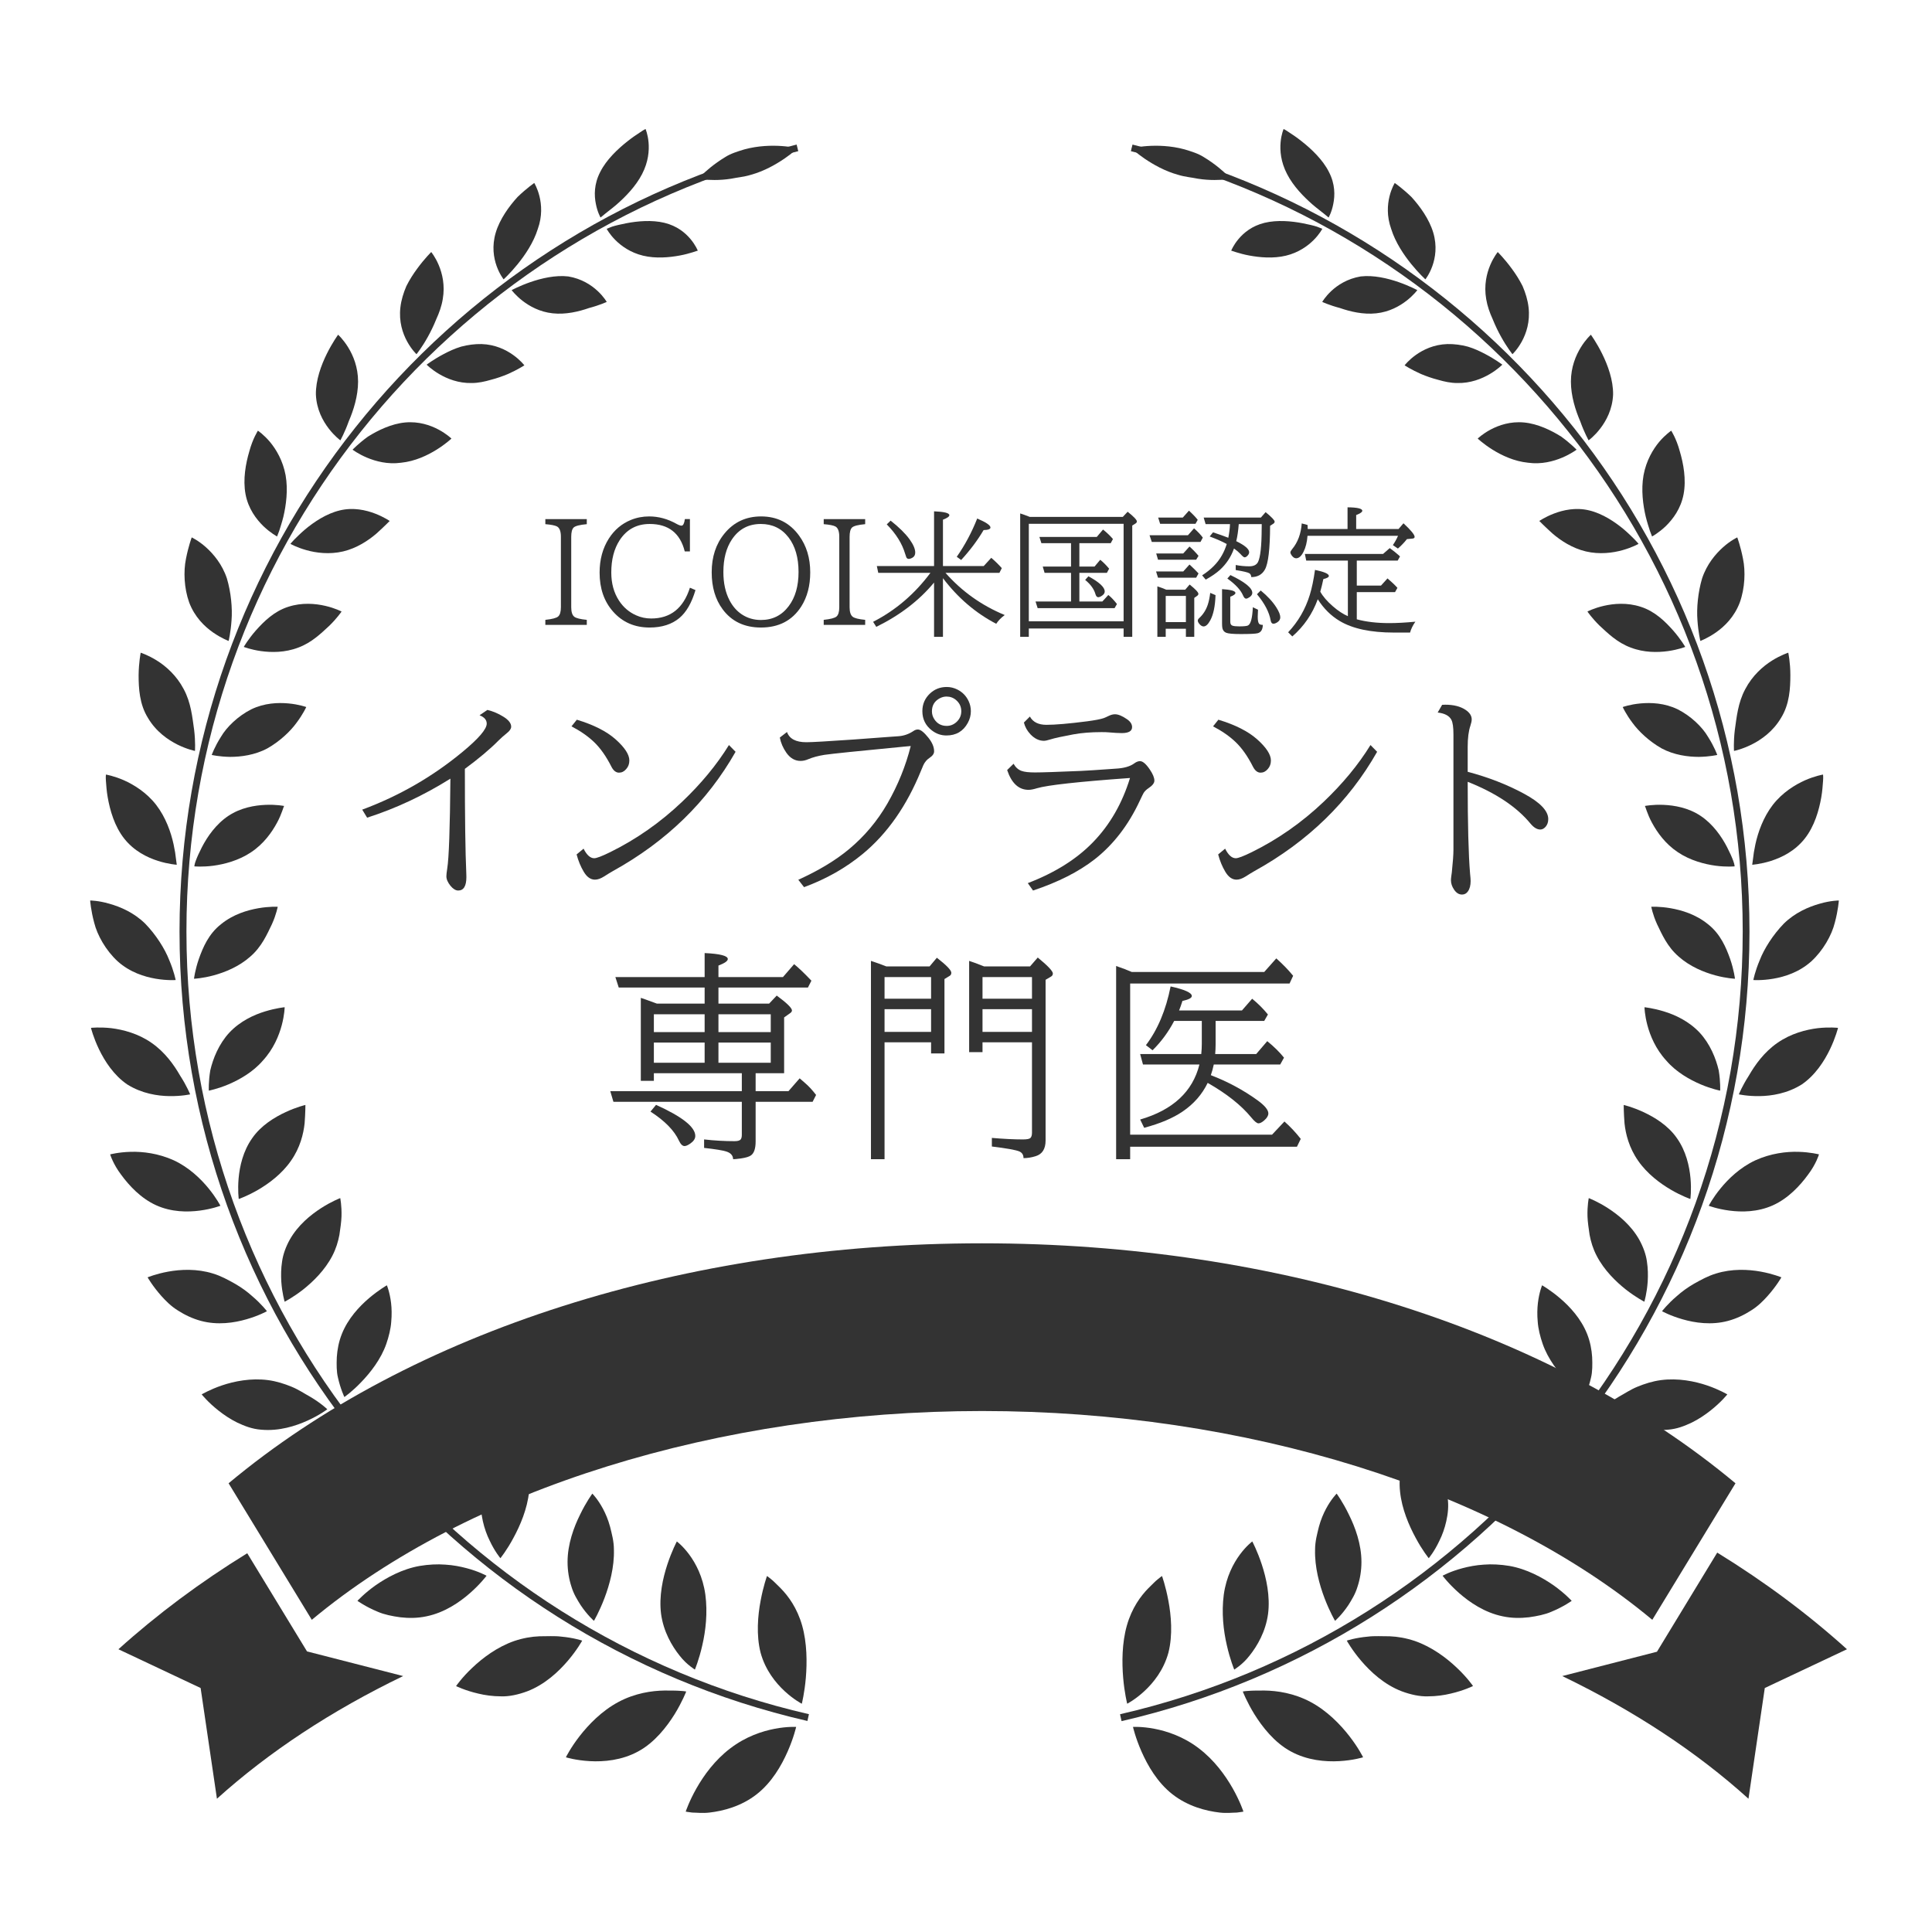 <svg width="150" height="150" viewBox="0 0 150 150" fill="none" xmlns="http://www.w3.org/2000/svg">
<mask id="mask0_21921_2823" style="mask-type:alpha" maskUnits="userSpaceOnUse" x="0" y="0" width="150" height="150">
<path d="M0 0H150V150H0V0Z" fill="#D9D9D9"/>
</mask>
<g mask="url(#mask0_21921_2823)">
<path d="M94.38 79.263V81.078C94.38 81.32 94.369 81.574 94.347 81.838H97.529L98.39 80.834C98.914 81.261 99.347 81.689 99.69 82.117L99.395 82.649H94.237C94.175 82.947 94.099 83.223 94.009 83.476C95.326 83.982 96.53 84.63 97.622 85.418C98.191 85.828 98.475 86.172 98.475 86.447C98.475 86.622 98.368 86.802 98.154 86.988C97.98 87.14 97.83 87.216 97.707 87.216C97.583 87.216 97.394 87.061 97.141 86.751C96.364 85.806 95.239 84.914 93.764 84.075C93.331 84.97 92.684 85.71 91.823 86.295C91.074 86.808 90.078 87.23 88.834 87.562L88.522 86.92C91.066 86.177 92.599 84.753 93.123 82.649H88.741L88.522 81.838H93.266C93.294 81.551 93.308 81.287 93.308 81.045V79.263H91.164C90.714 80.124 90.154 80.884 89.484 81.543L88.969 81.146C89.881 79.947 90.52 78.428 90.886 76.587C91.983 76.829 92.532 77.077 92.532 77.33C92.532 77.482 92.29 77.609 91.806 77.71C91.71 78.014 91.623 78.262 91.544 78.453H96.423L97.217 77.541C97.684 77.924 98.092 78.332 98.441 78.765L98.154 79.263H94.38ZM87.872 75.465H98.154L99.091 74.409C99.597 74.86 100.034 75.31 100.399 75.76L100.121 76.359H87.745V88.094H98.762L99.724 87.072C100.191 87.489 100.613 87.939 100.99 88.423L100.695 89.031H87.745V90.001H86.656V75C87.135 75.164 87.54 75.318 87.872 75.465Z" fill="#333333"/>
<path d="M76.282 80.926V81.686H75.244V74.603C75.548 74.699 75.936 74.843 76.409 75.034H79.971L80.571 74.342C81.353 74.983 81.744 75.397 81.744 75.583C81.744 75.69 81.694 75.771 81.592 75.828L81.179 76.072V88.549C81.179 89.202 80.922 89.607 80.41 89.765C80.09 89.866 79.774 89.917 79.465 89.917C79.465 89.664 79.355 89.489 79.136 89.394C78.86 89.281 78.151 89.154 77.008 89.014V88.347C77.92 88.425 78.725 88.465 79.423 88.465C79.738 88.465 79.932 88.425 80.005 88.347C80.084 88.268 80.123 88.133 80.123 87.942V80.926H76.282ZM76.282 80.116H80.123V78.352H76.282V80.116ZM76.282 77.541H80.123V75.861H76.282V77.541ZM68.676 80.926V90.001H67.621V74.603L67.849 74.68C68.125 74.77 68.448 74.888 68.82 75.034H72.171L72.737 74.359C73.485 74.938 73.86 75.327 73.86 75.524C73.86 75.631 73.82 75.709 73.741 75.76L73.328 76.013V81.787H72.289V80.926H68.676ZM68.676 80.116H72.289V78.352H68.676V80.116ZM68.676 77.541H72.289V75.861H68.676V77.541Z" fill="#333333"/>
<path d="M58.667 83.324V84.717H61.217L62.086 83.721C62.154 83.783 62.289 83.901 62.492 84.075C62.779 84.317 63.069 84.63 63.361 85.012L63.091 85.544H58.667V88.617C58.667 89.163 58.549 89.523 58.313 89.698C58.172 89.804 57.908 89.886 57.519 89.942C57.227 89.982 57.027 90.001 56.92 90.001C56.909 89.709 56.731 89.509 56.388 89.402C56.107 89.312 55.533 89.219 54.666 89.123V88.465C55.465 88.555 56.253 88.6 57.03 88.6C57.283 88.6 57.443 88.552 57.511 88.457C57.567 88.383 57.595 88.265 57.595 88.102V85.544H47.626L47.381 84.717H57.595V83.324H50.766V83.915H49.753V77.474C49.798 77.491 49.922 77.533 50.124 77.6C50.355 77.679 50.648 77.786 51.002 77.921H54.708V76.672H48.039L47.778 75.861H54.708V73.996C55.907 74.052 56.506 74.207 56.506 74.46C56.506 74.612 56.264 74.781 55.78 74.967V75.861H60.786L61.656 74.857C62.016 75.15 62.464 75.577 62.998 76.14L62.728 76.672H55.78V77.921H59.714L60.305 77.296C61.093 77.876 61.487 78.262 61.487 78.453C61.487 78.526 61.439 78.597 61.343 78.664L60.879 78.993V83.324H58.667ZM59.841 82.513V80.943H55.78V82.513H59.841ZM59.841 80.133V78.749H55.78V80.133H59.841ZM54.708 82.513V80.943H50.766V82.513H54.708ZM54.708 80.133V78.749H50.766V80.133H54.708ZM50.935 85.781C52.967 86.698 53.982 87.503 53.982 88.195C53.982 88.409 53.853 88.606 53.594 88.786C53.408 88.915 53.259 88.98 53.147 88.98C52.989 88.98 52.846 88.842 52.716 88.566C52.356 87.778 51.619 87.024 50.504 86.304L50.935 85.781Z" fill="#333333"/>
<path d="M111.967 54.722C112.08 54.716 112.164 54.713 112.22 54.713C112.862 54.713 113.383 54.846 113.782 55.11C114.103 55.324 114.263 55.572 114.263 55.853C114.263 55.977 114.23 56.14 114.162 56.343C114.021 56.753 113.951 57.302 113.951 57.989V59.922C115.549 60.344 117.01 60.912 118.332 61.627C119.582 62.303 120.206 62.958 120.206 63.594C120.206 63.825 120.142 64.019 120.012 64.177C119.883 64.329 119.742 64.404 119.59 64.404C119.337 64.404 119.084 64.252 118.83 63.949C117.761 62.649 116.135 61.565 113.951 60.699C113.951 63.996 114.013 66.377 114.137 67.84C114.165 68.094 114.179 68.282 114.179 68.406C114.179 68.743 114.109 69.011 113.968 69.208C113.855 69.371 113.703 69.453 113.512 69.453C113.27 69.453 113.065 69.326 112.896 69.073C112.733 68.836 112.651 68.589 112.651 68.33C112.651 68.262 112.662 68.144 112.685 67.975C112.696 67.919 112.707 67.837 112.719 67.731C112.803 66.931 112.845 66.346 112.845 65.975V57.018C112.845 56.466 112.792 56.089 112.685 55.887C112.522 55.572 112.167 55.383 111.621 55.321L111.967 54.722Z" fill="#333333"/>
<path d="M94.595 55.878C95.901 56.272 96.903 56.779 97.601 57.398C98.315 58.034 98.673 58.583 98.673 59.044C98.673 59.309 98.591 59.531 98.428 59.711C98.27 59.897 98.085 59.989 97.871 59.989C97.64 59.989 97.446 59.84 97.288 59.542C96.877 58.726 96.424 58.082 95.929 57.609C95.462 57.164 94.879 56.759 94.182 56.393L94.595 55.878ZM95.119 65.89C95.366 66.385 95.642 66.633 95.946 66.633C96.132 66.633 96.545 66.475 97.187 66.16C99.219 65.159 101.079 63.856 102.767 62.252C104.247 60.845 105.46 59.376 106.405 57.845L106.92 58.369C104.72 62.246 101.546 65.333 97.398 67.629C97.218 67.731 96.987 67.871 96.706 68.051C96.447 68.215 96.213 68.296 96.005 68.296C95.667 68.296 95.378 68.094 95.136 67.688C94.894 67.283 94.708 66.833 94.578 66.338L95.119 65.89Z" fill="#333333"/>
<path d="M79.96 55.633C80.196 56.061 80.624 56.275 81.243 56.275C81.929 56.275 82.976 56.185 84.383 56.005C85.025 55.92 85.464 55.836 85.7 55.752C85.768 55.729 85.906 55.667 86.114 55.566C86.271 55.493 86.423 55.456 86.57 55.456C86.823 55.456 87.135 55.586 87.507 55.844C87.766 56.025 87.895 56.227 87.895 56.452C87.895 56.762 87.628 56.917 87.093 56.917C86.851 56.917 86.502 56.897 86.046 56.858C85.939 56.846 85.765 56.841 85.523 56.841C84.701 56.841 83.969 56.9 83.328 57.018C82.45 57.181 81.87 57.308 81.589 57.398C81.341 57.477 81.161 57.516 81.049 57.516C80.672 57.516 80.323 57.347 80.002 57.01C79.749 56.739 79.58 56.435 79.495 56.098L79.96 55.633ZM78.693 59.297C78.851 59.579 79.059 59.764 79.318 59.854C79.532 59.933 79.878 59.972 80.356 59.972C80.88 59.972 82.067 59.933 83.919 59.854C84.403 59.832 85.191 59.781 86.282 59.702C86.35 59.697 86.468 59.688 86.637 59.677C87.267 59.643 87.746 59.505 88.072 59.263C88.224 59.151 88.371 59.095 88.511 59.095C88.725 59.095 88.978 59.311 89.271 59.745C89.507 60.093 89.626 60.38 89.626 60.606C89.626 60.797 89.476 60.991 89.178 61.188C89.015 61.295 88.888 61.416 88.798 61.551C88.759 61.613 88.655 61.824 88.486 62.184C87.608 64.064 86.446 65.572 84.999 66.709C83.75 67.683 82.152 68.493 80.204 69.14L79.799 68.566C81.927 67.75 83.626 66.678 84.898 65.35C86.187 64.01 87.132 62.361 87.734 60.403C83.739 60.69 81.333 60.955 80.517 61.197C80.241 61.281 80.022 61.323 79.858 61.323C79.093 61.323 78.539 60.811 78.195 59.787L78.693 59.297Z" fill="#333333"/>
<path d="M61.102 56.832C61.288 57.361 61.789 57.626 62.605 57.626C63.032 57.626 64.259 57.555 66.285 57.415L68.902 57.221L69.746 57.161C70.174 57.133 70.574 56.993 70.945 56.739C71.046 56.672 71.153 56.638 71.266 56.638C71.469 56.638 71.739 56.849 72.076 57.271C72.375 57.643 72.524 57.997 72.524 58.335C72.524 58.515 72.406 58.684 72.169 58.841C71.961 58.976 71.801 59.165 71.688 59.407C71.671 59.446 71.612 59.587 71.511 59.829C70.397 62.57 68.888 64.725 66.986 66.295C65.663 67.387 64.144 68.248 62.427 68.879L61.98 68.305C63.561 67.59 64.873 66.799 65.914 65.932C67.118 64.931 68.114 63.746 68.902 62.378C69.718 60.955 70.32 59.469 70.709 57.921L70.152 57.972C66.64 58.309 64.594 58.52 64.014 58.605C63.525 58.684 63.106 58.796 62.757 58.943C62.548 59.033 62.349 59.078 62.157 59.078C61.724 59.078 61.358 58.87 61.06 58.453C60.795 58.076 60.624 57.679 60.545 57.263L61.102 56.832ZM73.503 53.337C73.796 53.337 74.074 53.405 74.339 53.54C74.727 53.737 75.014 54.032 75.2 54.426C75.318 54.674 75.377 54.938 75.377 55.22C75.377 55.535 75.298 55.836 75.141 56.123C74.786 56.776 74.232 57.102 73.478 57.102C73.067 57.102 72.693 56.973 72.355 56.714C71.86 56.337 71.612 55.836 71.612 55.211C71.612 54.671 71.809 54.215 72.203 53.844C72.563 53.506 72.996 53.337 73.503 53.337ZM73.486 54.08C73.306 54.08 73.132 54.125 72.963 54.215C72.558 54.429 72.355 54.767 72.355 55.228C72.355 55.442 72.414 55.642 72.532 55.828C72.757 56.182 73.081 56.359 73.503 56.359C73.784 56.359 74.035 56.261 74.254 56.064C74.508 55.833 74.634 55.552 74.634 55.22C74.634 54.877 74.502 54.59 74.237 54.359C74.024 54.173 73.773 54.08 73.486 54.08Z" fill="#333333"/>
<path d="M44.785 55.878C46.09 56.272 47.092 56.779 47.79 57.398C48.505 58.034 48.862 58.583 48.862 59.044C48.862 59.309 48.781 59.531 48.617 59.711C48.46 59.897 48.274 59.989 48.06 59.989C47.829 59.989 47.635 59.84 47.478 59.542C47.067 58.726 46.614 58.082 46.118 57.609C45.651 57.164 45.069 56.759 44.371 56.393L44.785 55.878ZM45.308 65.89C45.556 66.385 45.831 66.633 46.135 66.633C46.321 66.633 46.735 66.475 47.376 66.16C49.408 65.159 51.268 63.856 52.956 62.252C54.437 60.845 55.649 59.376 56.595 57.845L57.11 58.369C54.909 62.246 51.735 65.333 47.587 67.629C47.407 67.731 47.177 67.871 46.895 68.051C46.636 68.215 46.403 68.296 46.194 68.296C45.857 68.296 45.567 68.094 45.325 67.688C45.083 67.283 44.897 66.833 44.768 66.338L45.308 65.89Z" fill="#333333"/>
<path d="M28.123 62.86C30.988 61.796 33.579 60.305 35.898 58.386C37.159 57.344 37.789 56.61 37.789 56.182C37.789 55.895 37.603 55.678 37.232 55.532L37.84 55.118C38.267 55.22 38.675 55.392 39.064 55.633C39.48 55.887 39.688 56.148 39.688 56.419C39.688 56.576 39.581 56.739 39.367 56.908C39.103 57.122 38.878 57.322 38.692 57.508C38.034 58.172 37.167 58.9 36.092 59.694C36.092 63.47 36.129 66.166 36.202 67.781C36.207 67.916 36.21 68.02 36.21 68.094C36.21 68.791 35.999 69.14 35.577 69.14C35.38 69.14 35.18 69.019 34.978 68.777C34.764 68.513 34.657 68.265 34.657 68.034C34.657 67.916 34.679 67.714 34.724 67.427C34.854 66.633 34.936 64.309 34.969 60.454C32.887 61.759 30.732 62.77 28.503 63.484L28.123 62.86Z" fill="#333333"/>
<path d="M104.649 47.84V43.524H101.415L101.31 43.007H107.382L107.899 42.554C108.163 42.743 108.394 42.926 108.591 43.102L108.696 43.203L108.517 43.524H105.341V45.466H107.219L107.725 44.907C108.042 45.174 108.299 45.419 108.496 45.64L108.311 45.972H105.341V48.083C106.069 48.28 106.909 48.378 107.863 48.378C108.436 48.378 109.111 48.342 109.889 48.268C109.688 48.556 109.551 48.837 109.477 49.112H108.221C106.42 49.112 105.019 48.813 104.016 48.215C103.341 47.814 102.773 47.251 102.312 46.526C101.894 47.67 101.234 48.632 100.334 49.413L100.012 49.091C100.793 48.261 101.352 47.295 101.69 46.194C101.855 45.66 101.99 45.011 102.096 44.247C102.813 44.395 103.172 44.551 103.172 44.717C103.172 44.812 103.03 44.893 102.745 44.959C102.667 45.329 102.588 45.654 102.507 45.936C102.708 46.305 103.038 46.688 103.499 47.086C103.893 47.427 104.277 47.678 104.649 47.84ZM101.531 41.071H104.623V39.388C105.386 39.395 105.768 39.485 105.768 39.657C105.768 39.755 105.61 39.866 105.293 39.989V41.071H108.585L108.965 40.628C109.542 41.163 109.831 41.514 109.831 41.683C109.831 41.76 109.776 41.804 109.667 41.815L109.234 41.857C109.023 42.124 108.789 42.369 108.533 42.59L108.142 42.322C108.297 42.096 108.431 41.855 108.543 41.599H101.515C101.477 42.095 101.375 42.506 101.209 42.833C101.041 43.174 100.849 43.345 100.634 43.345C100.525 43.345 100.423 43.289 100.328 43.176C100.233 43.057 100.186 42.962 100.186 42.891C100.186 42.831 100.232 42.745 100.323 42.633C100.759 42.109 101.007 41.444 101.067 40.638L101.521 40.76C101.524 40.865 101.528 40.969 101.531 41.071Z" fill="#333333"/>
<path d="M90.506 48.816V49.444H89.857V45.524C90.085 45.598 90.316 45.684 90.548 45.783H92.02L92.363 45.382C92.817 45.747 93.043 45.988 93.043 46.104C93.043 46.164 93.008 46.219 92.938 46.268L92.722 46.421V49.444H92.073V48.816H90.506ZM90.506 48.299H92.073V46.268H90.506V48.299ZM95.982 42.016C96.651 42.343 96.985 42.629 96.985 42.876C96.985 42.97 96.937 43.065 96.842 43.16C96.768 43.234 96.698 43.271 96.631 43.271C96.568 43.271 96.459 43.183 96.304 43.007C96.188 42.881 96.023 42.74 95.808 42.585C95.58 43.229 95.217 43.779 94.721 44.237C94.44 44.493 94.071 44.748 93.613 45.002L93.334 44.669C94.023 44.226 94.533 43.711 94.864 43.123C95.019 42.853 95.145 42.557 95.244 42.237C94.913 42.054 94.472 41.859 93.919 41.651L94.178 41.33C94.618 41.474 95.013 41.614 95.365 41.752C95.439 41.389 95.483 41.036 95.497 40.691H93.603L93.455 40.185H97.892L98.262 39.763C98.729 40.146 98.963 40.392 98.963 40.501C98.963 40.565 98.925 40.621 98.847 40.67L98.61 40.823C98.603 42.62 98.469 43.751 98.209 44.216C97.991 44.609 97.637 44.806 97.148 44.806C97.141 44.666 97.09 44.566 96.995 44.506C96.876 44.435 96.524 44.353 95.94 44.258V43.867C96.288 43.934 96.64 43.968 96.995 43.968C97.333 43.968 97.558 43.857 97.671 43.635C97.857 43.259 97.952 42.395 97.956 41.045L97.961 40.691H96.177C96.135 41.222 96.07 41.664 95.982 42.016ZM91.83 40.185L92.31 39.647C92.606 39.917 92.832 40.155 92.991 40.359L92.817 40.67H90.073L89.92 40.185H91.83ZM92.231 41.556L92.706 41.018C93.005 41.286 93.232 41.526 93.386 41.741L93.207 42.074H89.424L89.25 41.556H92.231ZM91.867 42.97L92.352 42.432C92.606 42.657 92.84 42.898 93.054 43.155L92.869 43.456H89.909L89.767 42.97H91.867ZM91.867 44.369L92.352 43.83C92.412 43.887 92.458 43.929 92.49 43.957C92.672 44.126 92.861 44.314 93.054 44.522L92.869 44.854H89.909L89.757 44.369H91.867ZM97.671 47.339C97.657 47.575 97.65 47.754 97.65 47.877C97.65 48.155 97.683 48.336 97.75 48.421C97.799 48.484 97.897 48.516 98.045 48.516C98.038 48.881 97.903 49.098 97.639 49.165C97.477 49.207 97.039 49.228 96.325 49.228C95.741 49.228 95.367 49.194 95.201 49.128C95.043 49.064 94.945 48.945 94.906 48.769C94.888 48.681 94.88 48.561 94.88 48.41V45.74C95.573 45.783 95.919 45.881 95.919 46.036C95.919 46.131 95.785 46.229 95.518 46.331V48.268C95.518 48.433 95.573 48.535 95.682 48.574C95.784 48.612 95.959 48.632 96.209 48.632C96.572 48.632 96.798 48.609 96.89 48.563C97.108 48.458 97.234 47.984 97.27 47.144L97.671 47.339ZM93.962 46.031L94.373 46.205C94.345 47.066 94.208 47.721 93.962 48.167C93.793 48.48 93.62 48.637 93.445 48.637C93.339 48.637 93.234 48.575 93.128 48.452C93.04 48.35 92.996 48.261 92.996 48.183C92.996 48.12 93.033 48.055 93.107 47.988C93.409 47.71 93.629 47.369 93.766 46.964C93.851 46.715 93.916 46.403 93.962 46.031ZM97.882 45.846C98.409 46.279 98.814 46.717 99.095 47.16C99.299 47.48 99.401 47.736 99.401 47.93C99.401 48.085 99.324 48.213 99.169 48.315C99.053 48.389 98.951 48.426 98.863 48.426C98.754 48.426 98.684 48.338 98.652 48.162C98.54 47.526 98.186 46.85 97.591 46.136L97.882 45.846ZM95.529 44.648C96.661 45.19 97.228 45.651 97.228 46.031C97.228 46.154 97.157 46.264 97.016 46.363C96.904 46.44 96.814 46.479 96.747 46.479C96.659 46.479 96.58 46.396 96.51 46.231C96.327 45.806 95.921 45.367 95.291 44.917L95.529 44.648Z" fill="#333333"/>
<path d="M83.802 43.989H84.979L85.422 43.461C85.651 43.644 85.881 43.874 86.113 44.152L85.939 44.474H83.802V46.701H85.586L86.05 46.194C86.258 46.356 86.481 46.59 86.72 46.896L86.535 47.218H80.563L80.399 46.701H83.154V44.474H81.101L80.959 43.989H83.154V42.174H80.853L80.7 41.688H85.153L85.639 41.113C85.945 41.359 86.201 41.606 86.409 41.852L86.235 42.174H83.802V43.989ZM84.504 44.743C85.348 45.2 85.77 45.593 85.77 45.92C85.77 46.036 85.711 46.138 85.591 46.226C85.465 46.321 85.355 46.368 85.264 46.368C85.165 46.368 85.092 46.28 85.042 46.104C84.933 45.728 84.67 45.367 84.251 45.023L84.504 44.743ZM79.877 48.795V49.444H79.207V39.863C79.372 39.912 79.62 40.002 79.951 40.132H87.174L87.549 39.731C88.027 40.111 88.266 40.362 88.266 40.485C88.266 40.549 88.229 40.603 88.155 40.649L87.907 40.802V49.444H87.237V48.795H79.877ZM79.877 48.236H87.237V40.67H79.877V48.236Z" fill="#333333"/>
<path d="M73.211 44.891V49.444H72.52V45.229C71.366 46.621 69.871 47.768 68.035 48.669L67.787 48.278C69.532 47.385 71.016 46.117 72.24 44.474H68.188L68.077 43.947H72.52V39.699C73.311 39.731 73.707 39.831 73.707 40C73.707 40.105 73.542 40.222 73.211 40.348V43.947H76.377L76.962 43.308C77.272 43.575 77.544 43.843 77.78 44.11L77.595 44.474H73.406C74.676 45.916 76.21 47.008 78.007 47.751C77.722 47.962 77.502 48.188 77.347 48.431C75.747 47.597 74.368 46.417 73.211 44.891ZM74.282 43.229C74.912 42.332 75.441 41.342 75.87 40.258C76.556 40.55 76.899 40.783 76.899 40.955C76.899 41.082 76.721 41.148 76.366 41.155C75.895 41.954 75.314 42.728 74.625 43.477L74.282 43.229ZM69.148 40.422C69.799 40.936 70.29 41.419 70.62 41.873C70.912 42.281 71.058 42.622 71.058 42.897C71.058 43.079 70.99 43.211 70.853 43.292C70.74 43.359 70.64 43.392 70.552 43.392C70.471 43.392 70.409 43.352 70.367 43.271C70.353 43.246 70.321 43.151 70.272 42.986C70.037 42.195 69.562 41.437 68.848 40.712L69.148 40.422Z" fill="#333333"/>
<path d="M63.953 40.306H67.172V40.696C66.619 40.746 66.278 40.834 66.148 40.96C66.025 41.083 65.963 41.322 65.963 41.678V47.144C65.963 47.513 66.043 47.759 66.201 47.883C66.341 47.995 66.665 48.076 67.172 48.125V48.516H63.953V48.125C64.481 48.069 64.811 47.983 64.945 47.867C65.089 47.743 65.161 47.503 65.161 47.144V41.678C65.161 41.245 65.058 40.976 64.85 40.87C64.692 40.79 64.393 40.732 63.953 40.696V40.306Z" fill="#333333"/>
<path d="M59.092 40.095C60.337 40.095 61.322 40.594 62.046 41.593C62.62 42.381 62.906 43.329 62.906 44.437C62.906 45.471 62.674 46.354 62.21 47.086C61.513 48.176 60.47 48.721 59.081 48.721C57.794 48.721 56.8 48.246 56.1 47.297C55.537 46.537 55.256 45.582 55.256 44.432C55.256 43.232 55.585 42.232 56.242 41.43C56.967 40.54 57.917 40.095 59.092 40.095ZM59.071 40.681C58.11 40.681 57.363 41.08 56.828 41.878C56.385 42.536 56.163 43.382 56.163 44.416C56.163 45.271 56.323 46.004 56.644 46.616C56.883 47.073 57.196 47.432 57.583 47.693C58.022 47.988 58.522 48.136 59.081 48.136C59.985 48.136 60.706 47.773 61.244 47.049C61.747 46.377 61.999 45.498 61.999 44.411C61.999 43.292 61.74 42.397 61.223 41.725C60.688 41.029 59.971 40.681 59.071 40.681Z" fill="#333333"/>
<path d="M53.565 42.812H53.164C52.808 41.391 51.901 40.681 50.441 40.681C49.435 40.681 48.658 41.101 48.109 41.941C47.676 42.61 47.46 43.445 47.46 44.448C47.46 45.295 47.661 46.025 48.062 46.637C48.399 47.151 48.841 47.529 49.386 47.772C49.752 47.937 50.142 48.02 50.557 48.02C52.056 48.02 53.058 47.223 53.565 45.63L53.997 45.814C53.702 46.81 53.285 47.532 52.747 47.983C52.156 48.475 51.386 48.721 50.436 48.721C49.272 48.721 48.325 48.308 47.597 47.481C46.901 46.694 46.553 45.686 46.553 44.458C46.553 43.442 46.794 42.557 47.276 41.804C47.705 41.136 48.273 40.658 48.98 40.369C49.426 40.186 49.9 40.095 50.399 40.095C51.131 40.095 51.841 40.288 52.531 40.675C52.696 40.767 52.824 40.812 52.916 40.812C53.039 40.812 53.125 40.642 53.174 40.301H53.565V42.812Z" fill="#333333"/>
<path d="M42.34 40.306H45.558V40.696C45.006 40.746 44.665 40.834 44.535 40.96C44.412 41.083 44.35 41.322 44.35 41.678V47.144C44.35 47.513 44.429 47.759 44.587 47.883C44.728 47.995 45.052 48.076 45.558 48.125V48.516H42.34V48.125C42.867 48.069 43.198 47.983 43.332 47.867C43.476 47.743 43.548 47.503 43.548 47.144V41.678C43.548 41.245 43.444 40.976 43.237 40.87C43.078 40.79 42.779 40.732 42.34 40.696V40.306Z" fill="#333333"/>
<path d="M53.238 140.653C53.238 140.653 53.501 139.853 54.076 138.841C54.651 137.828 55.513 136.641 56.701 135.741C59.101 133.903 61.813 134.078 61.813 134.078C61.813 134.078 61.626 134.916 61.151 135.991C60.676 137.066 59.926 138.391 58.738 139.316C57.551 140.241 56.163 140.603 55.076 140.728C54.526 140.791 54.076 140.728 53.751 140.728C53.426 140.691 53.238 140.653 53.238 140.653Z" fill="#333333"/>
<path d="M59.552 122.353C59.552 122.353 59.264 123.14 59.052 124.29C58.839 125.415 58.702 126.94 59.052 128.316C59.789 131.016 62.252 132.278 62.252 132.278C62.252 132.278 62.465 131.441 62.565 130.266C62.664 129.091 62.664 127.565 62.277 126.203C61.889 124.84 61.202 123.915 60.614 123.315C60.314 123.028 60.064 122.753 59.864 122.603C59.677 122.44 59.552 122.365 59.552 122.365V122.353Z" fill="#333333"/>
<path d="M43.94 136.428C43.94 136.428 44.302 135.691 45.002 134.791C45.702 133.891 46.727 132.828 48.015 132.141C49.302 131.453 50.615 131.266 51.59 131.253C52.077 131.253 52.502 131.253 52.802 131.278C53.102 131.291 53.277 131.328 53.277 131.328C53.277 131.328 52.977 132.116 52.377 133.091C51.777 134.053 50.827 135.291 49.552 135.978C46.989 137.379 43.952 136.441 43.952 136.441L43.94 136.428Z" fill="#333333"/>
<path d="M52.55 119.678C52.55 119.678 52.163 120.403 51.813 121.465C51.463 122.528 51.151 123.928 51.325 125.303C51.513 126.678 52.163 127.791 52.763 128.541C53.063 128.928 53.363 129.191 53.588 129.366C53.813 129.541 53.951 129.628 53.951 129.628C53.951 129.628 54.276 128.853 54.526 127.741C54.788 126.616 54.951 125.216 54.763 123.803C54.376 121.015 52.55 119.678 52.55 119.678Z" fill="#333333"/>
<path d="M35.413 130.903C35.413 130.903 35.863 130.241 36.663 129.491C37.463 128.728 38.6 127.866 39.938 127.403C40.613 127.178 41.263 127.066 41.876 127.041C42.476 127.041 43.076 127.003 43.563 127.066C44.551 127.153 45.201 127.378 45.201 127.378C45.201 127.378 44.813 128.091 44.088 128.941C43.363 129.791 42.301 130.791 40.925 131.316C40.251 131.566 39.526 131.728 38.901 131.703C38.263 131.703 37.65 131.616 37.138 131.491C36.1 131.253 35.4 130.903 35.4 130.903H35.413Z" fill="#333333"/>
<path d="M45.989 115.966C45.989 115.966 45.514 116.603 45.039 117.591C44.552 118.566 44.065 119.891 44.065 121.266C44.065 121.953 44.177 122.603 44.364 123.178C44.539 123.766 44.827 124.216 45.077 124.616C45.602 125.403 46.114 125.841 46.114 125.841C46.114 125.841 46.527 125.141 46.927 124.091C47.327 123.041 47.702 121.666 47.664 120.328C47.664 119.653 47.502 119.091 47.364 118.528C47.215 117.978 47.014 117.516 46.815 117.141C46.414 116.391 46.002 115.978 46.002 115.978L45.989 115.966Z" fill="#333333"/>
<path d="M27.763 124.278C27.763 124.278 28.288 123.703 29.151 123.09C30.026 122.478 31.238 121.815 32.588 121.578C33.263 121.465 33.963 121.428 34.576 121.478C35.201 121.515 35.751 121.628 36.226 121.753C37.176 122.003 37.776 122.34 37.776 122.34C37.776 122.34 37.301 122.978 36.489 123.69C35.676 124.403 34.514 125.203 33.113 125.49C32.413 125.64 31.726 125.64 31.076 125.565C30.438 125.478 29.826 125.353 29.338 125.14C28.363 124.74 27.738 124.278 27.738 124.278H27.763Z" fill="#333333"/>
<path d="M39.963 111.365C39.963 111.365 39.426 111.915 38.826 112.803C38.226 113.69 37.576 114.903 37.388 116.253C37.288 116.94 37.363 117.54 37.488 118.103C37.613 118.665 37.801 119.178 38.013 119.603C38.413 120.465 38.851 120.978 38.851 120.978C38.851 120.978 39.351 120.365 39.863 119.403C40.388 118.44 40.938 117.153 41.076 115.828C41.151 115.165 41.101 114.565 41.001 114.028C40.913 113.49 40.726 113.053 40.588 112.64C40.301 111.828 39.963 111.353 39.963 111.353V111.365Z" fill="#333333"/>
<path d="M21.1 116.716C21.1 116.716 21.675 116.241 22.6 115.778C23.512 115.315 24.812 114.828 26.187 114.79C27.575 114.753 28.8 115.14 29.675 115.553C30.112 115.753 30.462 115.966 30.712 116.116C30.975 116.266 31.112 116.353 31.112 116.353C31.112 116.353 30.575 116.891 29.675 117.478C28.775 118.066 27.562 118.653 26.175 118.703C24.8 118.766 23.512 118.266 22.587 117.753C22.125 117.503 21.737 117.241 21.487 117.053C21.225 116.853 21.1 116.716 21.1 116.716Z" fill="#333333"/>
<path d="M34.576 105.965C34.576 105.965 33.976 106.427 33.288 107.19C32.588 107.965 31.838 109.027 31.526 110.302C31.213 111.565 31.401 112.79 31.676 113.703C31.813 114.153 31.963 114.528 32.088 114.79C32.226 115.04 32.326 115.178 32.326 115.178C32.326 115.178 32.888 114.653 33.501 113.803C34.113 112.965 34.826 111.765 35.138 110.49C35.451 109.202 35.301 108.077 35.088 107.277C34.976 106.877 34.851 106.552 34.738 106.327C34.638 106.102 34.576 105.965 34.576 105.965Z" fill="#333333"/>
<path d="M15.65 108.265C15.65 108.265 16.275 107.89 17.225 107.565C18.188 107.24 19.476 106.977 20.813 107.152C21.476 107.24 22.088 107.44 22.638 107.665C23.188 107.89 23.638 108.202 24.076 108.44C24.926 108.94 25.413 109.415 25.413 109.415C25.413 109.415 24.826 109.865 23.888 110.29C22.951 110.715 21.676 111.127 20.288 111.002C19.576 110.952 18.988 110.715 18.425 110.452C17.863 110.177 17.375 109.84 16.963 109.515C16.138 108.865 15.663 108.265 15.663 108.265H15.65Z" fill="#333333"/>
<path d="M30.038 99.79C30.038 99.79 29.4 100.152 28.65 100.79C27.888 101.44 27.013 102.377 26.538 103.577C26.3 104.177 26.188 104.79 26.15 105.365C26.125 105.94 26.125 106.502 26.238 106.952C26.438 107.853 26.738 108.465 26.738 108.465C26.738 108.465 27.35 108.04 28.05 107.302C28.763 106.565 29.575 105.527 29.988 104.352C30.188 103.777 30.338 103.165 30.375 102.627C30.425 102.09 30.413 101.59 30.363 101.165C30.263 100.327 30.038 99.79 30.038 99.79Z" fill="#333333"/>
<path d="M11.449 99.177C11.449 99.177 12.099 98.903 13.062 98.728C14.024 98.552 15.299 98.49 16.537 98.877C17.162 99.065 17.699 99.365 18.237 99.665C18.762 99.965 19.212 100.302 19.574 100.627C20.312 101.253 20.724 101.803 20.724 101.803C20.724 101.803 20.099 102.153 19.137 102.428C18.187 102.703 16.899 102.903 15.599 102.553C14.949 102.378 14.349 102.09 13.824 101.753C13.274 101.415 12.874 101.003 12.524 100.615C11.837 99.84 11.462 99.177 11.462 99.177H11.449Z" fill="#333333"/>
<path d="M26.401 93.027C26.401 93.027 25.739 93.277 24.926 93.802C24.114 94.327 23.139 95.115 22.501 96.24C22.189 96.802 21.976 97.39 21.901 97.94C21.814 98.49 21.814 99.027 21.839 99.49C21.901 100.415 22.101 101.065 22.101 101.065C22.101 101.065 22.739 100.74 23.526 100.127C24.301 99.515 25.226 98.615 25.801 97.502C26.089 96.952 26.251 96.402 26.351 95.877C26.426 95.365 26.501 94.865 26.514 94.44C26.539 93.59 26.414 93.015 26.414 93.015L26.401 93.027Z" fill="#333333"/>
<path d="M8.551 89.627C8.551 89.627 9.213 89.452 10.151 89.427C11.088 89.402 12.288 89.54 13.501 90.09C15.876 91.202 17.113 93.615 17.113 93.615C17.113 93.615 16.463 93.865 15.514 93.99C14.563 94.115 13.313 94.115 12.126 93.577C10.938 93.04 10.026 92.052 9.413 91.215C8.776 90.377 8.563 89.652 8.563 89.652L8.551 89.627Z" fill="#333333"/>
<path d="M23.712 85.789C23.712 85.789 23.05 85.939 22.187 86.339C21.325 86.739 20.262 87.377 19.575 88.377C18.162 90.377 18.537 93.09 18.537 93.09C18.537 93.09 19.2 92.865 20.037 92.377C20.875 91.889 21.887 91.139 22.587 90.127C23.3 89.115 23.562 88.039 23.65 87.214C23.712 86.402 23.712 85.802 23.712 85.802V85.789Z" fill="#333333"/>
<path d="M7.075 79.802C7.075 79.802 7.725 79.727 8.638 79.827C9.55 79.94 10.725 80.24 11.763 80.965C12.813 81.69 13.513 82.69 13.988 83.515C14.513 84.327 14.763 84.965 14.763 84.965C14.763 84.965 14.1 85.115 13.163 85.102C12.225 85.09 11.013 84.902 9.888 84.202C7.788 82.777 7.062 79.802 7.062 79.802H7.075Z" fill="#333333"/>
<path d="M22.088 78.202C22.088 78.202 21.438 78.264 20.576 78.527C19.713 78.79 18.651 79.277 17.813 80.165C16.988 81.052 16.538 82.19 16.326 83.102C16.176 84.002 16.213 84.677 16.213 84.677C16.213 84.677 16.876 84.552 17.738 84.19C18.588 83.827 19.638 83.24 20.401 82.352C22.063 80.552 22.101 78.202 22.101 78.202H22.088Z" fill="#333333"/>
<path d="M7 69.914C7 69.914 7.638 69.914 8.488 70.164C9.338 70.402 10.4 70.852 11.275 71.714C12.113 72.577 12.8 73.664 13.138 74.539C13.513 75.414 13.638 76.089 13.638 76.089C13.638 76.089 12.988 76.139 12.1 75.989C11.213 75.839 10.088 75.489 9.138 74.639C8.213 73.789 7.55 72.602 7.313 71.639C7.05 70.664 7 69.914 7 69.914Z" fill="#333333"/>
<path d="M21.563 70.402C21.563 70.402 20.925 70.364 20.063 70.514C19.2 70.664 18.1 70.989 17.163 71.752C16.188 72.514 15.75 73.577 15.438 74.452C15.137 75.327 15.062 75.989 15.062 75.989C15.062 75.989 15.713 75.964 16.587 75.727C17.463 75.489 18.55 75.052 19.425 74.277C20.325 73.502 20.738 72.527 21.113 71.752C21.463 70.977 21.563 70.389 21.563 70.389V70.402Z" fill="#333333"/>
<path d="M8.236 60.139C8.236 60.139 8.837 60.239 9.612 60.576C10.399 60.926 11.374 61.526 12.124 62.489C12.874 63.464 13.274 64.626 13.474 65.539C13.574 66.001 13.637 66.401 13.662 66.677C13.699 66.964 13.724 67.139 13.724 67.139C13.724 67.139 13.099 67.102 12.262 66.839C11.412 66.564 10.412 66.076 9.649 65.114C8.887 64.151 8.537 62.901 8.362 61.901C8.274 61.401 8.249 60.964 8.224 60.639C8.199 60.326 8.224 60.139 8.224 60.139H8.236Z" fill="#333333"/>
<path d="M22.063 62.577C22.063 62.577 21.463 62.452 20.613 62.489C19.776 62.526 18.701 62.702 17.738 63.339C16.775 63.977 16.1 64.952 15.675 65.777C15.463 66.189 15.3 66.552 15.2 66.827C15.1 67.089 15.088 67.264 15.088 67.264C15.088 67.264 15.713 67.327 16.563 67.214C17.401 67.102 18.538 66.814 19.5 66.164C20.476 65.514 21.101 64.627 21.501 63.889C21.701 63.526 21.826 63.202 21.913 62.964C21.988 62.727 22.051 62.589 22.051 62.589L22.063 62.577Z" fill="#333333"/>
<path d="M10.924 50.676C10.924 50.676 11.487 50.851 12.187 51.289C12.887 51.726 13.712 52.451 14.262 53.501C14.837 54.564 14.937 55.726 15.074 56.676C15.187 57.626 15.137 58.301 15.137 58.301C15.137 58.301 14.549 58.189 13.787 57.814C13.037 57.439 12.112 56.801 11.487 55.739C10.824 54.676 10.762 53.426 10.762 52.414C10.774 51.414 10.924 50.676 10.924 50.676Z" fill="#333333"/>
<path d="M23.763 54.889C23.763 54.889 23.213 54.689 22.4 54.614C21.588 54.539 20.525 54.576 19.5 55.076C18.488 55.589 17.6 56.439 17.15 57.214C16.663 57.977 16.438 58.614 16.438 58.614C16.438 58.614 17.025 58.752 17.863 58.764C18.7 58.764 19.788 58.627 20.763 58.102C21.713 57.564 22.538 56.789 23.025 56.114C23.525 55.451 23.775 54.901 23.775 54.901L23.763 54.889Z" fill="#333333"/>
<path d="M14.889 41.726C14.889 41.726 15.401 41.963 15.989 42.488C16.576 43.013 17.251 43.813 17.614 44.901C17.939 45.988 18.051 47.238 17.976 48.163C17.914 49.101 17.751 49.763 17.751 49.763C17.751 49.763 17.201 49.563 16.538 49.101C15.876 48.638 15.114 47.901 14.688 46.776C14.289 45.663 14.239 44.351 14.438 43.388C14.626 42.413 14.889 41.713 14.889 41.713V41.726Z" fill="#333333"/>
<path d="M26.514 47.476C26.514 47.476 26.014 47.213 25.251 47.038C24.488 46.863 23.451 46.763 22.376 47.113C21.276 47.463 20.476 48.263 19.863 48.951C19.263 49.638 18.926 50.226 18.926 50.226C18.926 50.226 19.463 50.438 20.263 50.551C21.063 50.663 22.126 50.676 23.163 50.276C24.213 49.888 24.951 49.151 25.576 48.576C26.176 47.988 26.514 47.488 26.514 47.488V47.476Z" fill="#333333"/>
<path d="M20.025 33.438C20.025 33.438 20.475 33.738 20.962 34.313C21.437 34.888 21.962 35.751 22.175 36.901C22.375 38.038 22.212 39.226 22 40.126C21.887 40.576 21.762 40.951 21.675 41.226C21.575 41.488 21.512 41.651 21.512 41.651C21.512 41.651 21.012 41.388 20.45 40.851C19.9 40.313 19.275 39.501 19.062 38.363C18.85 37.225 19.075 35.988 19.362 35.026C19.625 34.05 20.025 33.438 20.025 33.438Z" fill="#333333"/>
<path d="M30.276 40.463C30.276 40.463 29.838 40.151 29.126 39.876C28.413 39.601 27.426 39.376 26.388 39.626C25.338 39.876 24.376 40.526 23.676 41.113C23.326 41.413 23.051 41.688 22.851 41.888C22.651 42.088 22.551 42.226 22.551 42.226C22.551 42.226 23.026 42.501 23.788 42.713C24.538 42.926 25.576 43.063 26.638 42.813C27.701 42.563 28.601 41.963 29.226 41.426C29.838 40.876 30.264 40.438 30.264 40.438L30.276 40.463Z" fill="#333333"/>
<path d="M26.264 26.001C26.264 26.001 27.801 27.376 27.801 29.626C27.801 30.751 27.439 31.876 27.076 32.713C26.764 33.588 26.426 34.188 26.426 34.188C26.426 34.188 25.988 33.876 25.526 33.276C25.064 32.676 24.576 31.788 24.526 30.638C24.488 28.388 26.251 25.988 26.251 25.988L26.264 26.001Z" fill="#333333"/>
<path d="M35.05 34.051C35.05 34.051 33.575 32.601 31.45 32.801C30.388 32.901 29.338 33.413 28.562 33.901C27.837 34.426 27.375 34.913 27.375 34.913C27.375 34.913 29.075 36.214 31.138 35.926C33.3 35.713 35.05 34.051 35.05 34.051Z" fill="#333333"/>
<path d="M33.475 19.562C33.475 19.562 34.75 21.075 34.375 23.225C34.287 23.763 34.1 24.288 33.875 24.775C33.675 25.275 33.437 25.763 33.212 26.163C32.762 26.975 32.337 27.5 32.337 27.5C32.337 27.5 30.825 26.1 31.087 23.863C31.15 23.3 31.325 22.738 31.55 22.213C31.8 21.713 32.1 21.25 32.387 20.863C32.962 20.075 33.487 19.562 33.487 19.562H33.475Z" fill="#333333"/>
<path d="M40.7 28.351C40.7 28.351 39.5 26.776 37.388 26.713C36.863 26.701 36.313 26.776 35.8 26.913C35.3 27.063 34.85 27.276 34.45 27.488C33.663 27.901 33.125 28.313 33.125 28.313C33.125 28.313 34.562 29.788 36.625 29.738C37.138 29.738 37.638 29.626 38.113 29.488C38.6 29.363 39.05 29.201 39.438 29.038C40.2 28.701 40.713 28.363 40.713 28.363L40.7 28.351Z" fill="#333333"/>
<path d="M41.476 14.2C41.476 14.2 42.476 15.787 41.751 17.787C41.101 19.875 39.101 21.688 39.101 21.688C39.101 21.688 37.864 20.163 38.489 18.062C38.801 17.012 39.526 16.012 40.189 15.287C40.889 14.612 41.489 14.2 41.489 14.2H41.476Z" fill="#333333"/>
<path d="M47.112 23.451C47.112 23.451 46.2 21.813 44.125 21.463C42.112 21.226 39.725 22.526 39.725 22.526C39.725 22.526 40.887 24.113 42.912 24.326C43.925 24.438 44.95 24.188 45.737 23.913C46.55 23.701 47.112 23.438 47.112 23.438V23.451Z" fill="#333333"/>
<path d="M50.114 10C50.114 10 50.839 11.613 49.852 13.513C49.364 14.463 48.552 15.288 47.864 15.888C47.514 16.188 47.202 16.413 46.977 16.6C46.752 16.788 46.627 16.888 46.627 16.888C46.627 16.888 46.389 16.488 46.264 15.838C46.127 15.175 46.114 14.288 46.602 13.35C47.077 12.4 47.964 11.562 48.727 10.963C49.102 10.662 49.464 10.425 49.714 10.262C49.964 10.088 50.127 10.012 50.127 10.012L50.114 10Z" fill="#333333"/>
<path d="M54.177 19.463C54.177 19.463 54.014 19.038 53.602 18.55C53.202 18.075 52.564 17.538 51.589 17.3C50.614 17.063 49.489 17.163 48.602 17.338C48.164 17.425 47.777 17.513 47.514 17.6C47.252 17.7 47.102 17.763 47.102 17.763C47.102 17.763 47.314 18.175 47.777 18.638C48.227 19.088 48.939 19.613 49.927 19.85C50.914 20.088 51.964 19.988 52.777 19.838C53.189 19.763 53.527 19.663 53.777 19.588C54.014 19.513 54.164 19.463 54.164 19.463H54.177Z" fill="#333333"/>
<path d="M61.938 11.575C61.913 11.463 61.901 11.575 61.851 11.575L61.651 11.75C61.476 11.9 61.213 12.1 60.888 12.325C60.238 12.763 59.338 13.288 58.288 13.575C57.763 13.738 57.238 13.775 56.763 13.875C56.288 13.95 55.85 13.975 55.475 13.975C54.725 13.975 54.213 13.888 54.213 13.888C54.213 13.888 54.55 13.488 55.175 12.988C55.488 12.738 55.863 12.463 56.3 12.2C56.725 11.925 57.251 11.763 57.788 11.6C58.888 11.3 59.938 11.288 60.688 11.338C61.063 11.363 61.376 11.413 61.588 11.45C61.688 11.475 61.776 11.488 61.838 11.5C61.901 11.538 61.913 11.463 61.938 11.575Z" fill="#333333"/>
<path d="M62.814 133.091C35.126 126.728 14.475 101.927 14.475 72.314C14.475 42.988 34.713 18.4 61.976 11.737L61.851 11.225C34.35 17.938 13.95 42.738 13.938 72.314C13.938 102.19 34.763 127.19 62.689 133.616L62.801 133.103L62.814 133.091Z" fill="#333333"/>
<path d="M96.54 140.653C96.54 140.653 96.278 139.853 95.703 138.841C95.127 137.828 94.265 136.641 93.078 135.741C90.677 133.903 87.965 134.078 87.965 134.078C87.965 134.078 88.152 134.916 88.627 135.991C89.102 137.066 89.852 138.391 91.04 139.316C92.228 140.241 93.615 140.603 94.703 140.728C95.252 140.791 95.703 140.728 96.028 140.728C96.353 140.691 96.54 140.653 96.54 140.653Z" fill="#333333"/>
<path d="M90.215 122.353C90.215 122.353 90.503 123.14 90.715 124.29C90.928 125.415 91.065 126.94 90.715 128.316C89.978 131.016 87.515 132.278 87.515 132.278C87.515 132.278 87.302 131.441 87.203 130.266C87.103 129.091 87.103 127.565 87.49 126.203C87.877 124.84 88.565 123.915 89.153 123.315C89.453 123.028 89.703 122.753 89.903 122.603C90.09 122.44 90.215 122.365 90.215 122.365V122.353Z" fill="#333333"/>
<path d="M105.828 136.428C105.828 136.428 105.465 135.691 104.765 134.791C104.065 133.891 103.04 132.828 101.753 132.141C100.465 131.453 99.153 131.266 98.178 131.253C97.69 131.253 97.265 131.253 96.965 131.278C96.665 131.291 96.49 131.328 96.49 131.328C96.49 131.328 96.79 132.116 97.39 133.091C97.99 134.053 98.94 135.291 100.215 135.978C102.778 137.379 105.815 136.441 105.815 136.441L105.828 136.428Z" fill="#333333"/>
<path d="M97.227 119.678C97.227 119.678 97.615 120.403 97.965 121.465C98.315 122.528 98.627 123.928 98.452 125.303C98.265 126.678 97.615 127.791 97.015 128.541C96.715 128.928 96.415 129.191 96.19 129.366C95.965 129.541 95.827 129.628 95.827 129.628C95.827 129.628 95.502 128.853 95.252 127.741C94.99 126.616 94.827 125.216 95.015 123.803C95.402 121.015 97.227 119.678 97.227 119.678Z" fill="#333333"/>
<path d="M114.365 130.903C114.365 130.903 113.915 130.241 113.115 129.491C112.315 128.728 111.177 127.866 109.84 127.403C109.165 127.178 108.515 127.066 107.902 127.041C107.302 127.041 106.702 127.003 106.214 127.066C105.227 127.153 104.564 127.378 104.564 127.378C104.564 127.378 104.952 128.091 105.677 128.941C106.402 129.791 107.465 130.791 108.84 131.316C109.515 131.566 110.24 131.728 110.865 131.703C111.502 131.703 112.115 131.616 112.627 131.491C113.665 131.253 114.365 130.903 114.365 130.903Z" fill="#333333"/>
<path d="M103.777 115.966C103.777 115.966 104.252 116.603 104.727 117.591C105.215 118.566 105.702 119.891 105.702 121.266C105.702 121.953 105.59 122.603 105.402 123.178C105.227 123.766 104.94 124.216 104.69 124.616C104.165 125.403 103.652 125.841 103.652 125.841C103.652 125.841 103.24 125.141 102.84 124.091C102.44 123.041 102.065 121.666 102.102 120.328C102.102 119.653 102.265 119.091 102.402 118.528C102.552 117.978 102.752 117.516 102.952 117.141C103.352 116.391 103.765 115.978 103.765 115.978L103.777 115.966Z" fill="#333333"/>
<path d="M122.015 124.278C122.015 124.278 121.49 123.703 120.627 123.09C119.752 122.478 118.54 121.815 117.19 121.578C116.515 121.465 115.815 121.428 115.202 121.478C114.59 121.515 114.027 121.628 113.552 121.753C112.602 122.003 112.002 122.34 112.002 122.34C112.002 122.34 112.477 122.978 113.289 123.69C114.102 124.403 115.265 125.203 116.665 125.49C117.365 125.64 118.052 125.64 118.702 125.565C119.34 125.478 119.952 125.353 120.44 125.14C121.415 124.74 122.04 124.278 122.04 124.278H122.015Z" fill="#333333"/>
<path d="M109.815 111.365C109.815 111.365 110.352 111.915 110.952 112.803C111.552 113.69 112.202 114.903 112.39 116.253C112.49 116.94 112.415 117.54 112.29 118.103C112.165 118.665 111.977 119.178 111.765 119.603C111.365 120.465 110.927 120.978 110.927 120.978C110.927 120.978 110.427 120.365 109.915 119.403C109.39 118.44 108.84 117.153 108.702 115.828C108.627 115.165 108.677 114.565 108.777 114.028C108.865 113.49 109.052 113.053 109.19 112.64C109.477 111.828 109.815 111.353 109.815 111.353V111.365Z" fill="#333333"/>
<path d="M128.665 116.716C128.665 116.716 128.09 116.241 127.165 115.778C126.253 115.315 124.953 114.828 123.577 114.79C122.19 114.753 120.965 115.14 120.09 115.553C119.652 115.753 119.302 115.966 119.052 116.116C118.802 116.266 118.652 116.353 118.652 116.353C118.652 116.353 119.19 116.891 120.09 117.478C120.99 118.066 122.202 118.653 123.59 118.703C124.978 118.766 126.253 118.266 127.178 117.753C127.64 117.503 128.028 117.241 128.278 117.053C128.54 116.853 128.665 116.716 128.665 116.716Z" fill="#333333"/>
<path d="M115.19 105.965C115.19 105.965 115.79 106.427 116.478 107.19C117.178 107.965 117.928 109.027 118.241 110.302C118.553 111.565 118.366 112.79 118.091 113.703C117.953 114.153 117.803 114.528 117.678 114.79C117.541 115.04 117.441 115.178 117.441 115.178C117.441 115.178 116.878 114.653 116.265 113.803C115.653 112.965 114.94 111.765 114.628 110.49C114.315 109.202 114.465 108.077 114.678 107.277C114.79 106.877 114.915 106.552 115.028 106.327C115.128 106.102 115.19 105.965 115.19 105.965Z" fill="#333333"/>
<path d="M134.116 108.265C134.116 108.265 133.491 107.89 132.541 107.565C131.579 107.24 130.291 106.977 128.954 107.152C128.291 107.24 127.679 107.44 127.129 107.665C126.579 107.89 126.129 108.202 125.691 108.44C124.841 108.94 124.354 109.415 124.354 109.415C124.354 109.415 124.941 109.865 125.879 110.29C126.816 110.715 128.091 111.127 129.479 111.002C130.191 110.952 130.779 110.715 131.341 110.452C131.904 110.177 132.391 109.84 132.804 109.515C133.629 108.865 134.104 108.265 134.104 108.265H134.116Z" fill="#333333"/>
<path d="M119.727 99.79C119.727 99.79 120.364 100.152 121.114 100.79C121.877 101.44 122.752 102.377 123.227 103.577C123.464 104.177 123.577 104.79 123.614 105.365C123.639 105.94 123.639 106.502 123.527 106.952C123.327 107.853 123.027 108.465 123.027 108.465C123.027 108.465 122.414 108.04 121.714 107.302C121.002 106.565 120.189 105.527 119.777 104.352C119.577 103.777 119.427 103.165 119.389 102.627C119.339 102.09 119.352 101.59 119.402 101.165C119.502 100.327 119.727 99.79 119.727 99.79Z" fill="#333333"/>
<path d="M138.316 99.177C138.316 99.177 137.666 98.903 136.704 98.728C135.741 98.552 134.466 98.49 133.229 98.877C132.604 99.065 132.066 99.365 131.529 99.665C131.004 99.965 130.554 100.302 130.191 100.627C129.454 101.253 129.041 101.803 129.041 101.803C129.041 101.803 129.666 102.153 130.629 102.428C131.579 102.703 132.866 102.903 134.166 102.553C134.816 102.378 135.416 102.09 135.941 101.753C136.491 101.415 136.891 101.003 137.241 100.615C137.929 99.84 138.304 99.177 138.304 99.177H138.316Z" fill="#333333"/>
<path d="M123.366 93.027C123.366 93.027 124.028 93.277 124.841 93.802C125.653 94.327 126.628 95.115 127.266 96.24C127.578 96.802 127.791 97.39 127.866 97.94C127.953 98.49 127.953 99.027 127.928 99.49C127.866 100.415 127.666 101.065 127.666 101.065C127.666 101.065 127.028 100.74 126.241 100.127C125.466 99.515 124.541 98.615 123.966 97.502C123.678 96.952 123.516 96.402 123.416 95.877C123.341 95.365 123.266 94.865 123.253 94.44C123.228 93.59 123.353 93.015 123.353 93.015L123.366 93.027Z" fill="#333333"/>
<path d="M141.229 89.627C141.229 89.627 140.566 89.452 139.629 89.427C138.691 89.402 137.491 89.54 136.279 90.09C133.904 91.202 132.666 93.615 132.666 93.615C132.666 93.615 133.316 93.865 134.266 93.99C135.216 94.115 136.466 94.115 137.654 93.577C138.841 93.04 139.754 92.052 140.366 91.215C141.004 90.377 141.216 89.652 141.216 89.652L141.229 89.627Z" fill="#333333"/>
<path d="M126.064 85.789C126.064 85.789 126.727 85.939 127.589 86.339C128.452 86.739 129.515 87.377 130.202 88.377C131.615 90.377 131.24 93.09 131.24 93.09C131.24 93.09 130.577 92.865 129.74 92.377C128.902 91.889 127.89 91.139 127.189 90.127C126.477 89.115 126.214 88.039 126.127 87.214C126.064 86.402 126.064 85.802 126.064 85.802V85.789Z" fill="#333333"/>
<path d="M142.692 79.802C142.692 79.802 142.042 79.727 141.129 79.827C140.217 79.94 139.042 80.24 138.004 80.965C136.954 81.69 136.254 82.69 135.779 83.515C135.254 84.327 135.004 84.965 135.004 84.965C135.004 84.965 135.666 85.115 136.604 85.102C137.541 85.09 138.754 84.902 139.879 84.202C141.979 82.777 142.704 79.802 142.704 79.802H142.692Z" fill="#333333"/>
<path d="M127.678 78.202C127.678 78.202 128.328 78.264 129.19 78.527C130.053 78.79 131.115 79.277 131.953 80.165C132.778 81.052 133.228 82.19 133.44 83.102C133.59 84.002 133.553 84.677 133.553 84.677C133.553 84.677 132.89 84.552 132.04 84.19C131.19 83.827 130.14 83.24 129.378 82.352C127.715 80.552 127.678 78.202 127.678 78.202Z" fill="#333333"/>
<path d="M142.767 69.914C142.767 69.914 142.129 69.914 141.279 70.164C140.429 70.402 139.366 70.852 138.491 71.714C137.654 72.577 136.966 73.664 136.629 74.539C136.254 75.414 136.129 76.089 136.129 76.089C136.129 76.089 136.779 76.139 137.666 75.989C138.554 75.839 139.679 75.489 140.629 74.639C141.554 73.789 142.217 72.602 142.454 71.639C142.717 70.664 142.767 69.914 142.767 69.914Z" fill="#333333"/>
<path d="M128.203 70.402C128.203 70.402 128.841 70.364 129.703 70.514C130.566 70.664 131.666 70.989 132.603 71.752C133.578 72.514 134.016 73.577 134.328 74.452C134.628 75.327 134.703 75.989 134.703 75.989C134.703 75.989 134.053 75.964 133.178 75.727C132.303 75.489 131.216 75.052 130.341 74.277C129.441 73.502 129.028 72.527 128.653 71.752C128.303 70.977 128.203 70.389 128.203 70.389V70.402Z" fill="#333333"/>
<path d="M141.529 60.139C141.529 60.139 140.929 60.239 140.154 60.576C139.366 60.926 138.391 61.526 137.641 62.489C136.891 63.464 136.491 64.626 136.291 65.539C136.191 66.001 136.129 66.401 136.104 66.677C136.066 66.964 136.041 67.139 136.041 67.139C136.041 67.139 136.666 67.102 137.504 66.839C138.354 66.564 139.354 66.076 140.116 65.114C140.879 64.151 141.229 62.901 141.404 61.901C141.491 61.401 141.516 60.964 141.541 60.639C141.566 60.326 141.541 60.139 141.541 60.139H141.529Z" fill="#333333"/>
<path d="M127.703 62.577C127.703 62.577 128.303 62.452 129.153 62.489C129.991 62.526 131.066 62.702 132.028 63.339C132.991 63.977 133.666 64.952 134.091 65.777C134.303 66.189 134.466 66.552 134.566 66.827C134.666 67.089 134.678 67.264 134.678 67.264C134.678 67.264 134.053 67.327 133.203 67.214C132.366 67.102 131.228 66.814 130.266 66.164C129.291 65.514 128.666 64.627 128.266 63.889C128.066 63.526 127.941 63.202 127.853 62.964C127.778 62.727 127.716 62.589 127.716 62.589L127.703 62.577Z" fill="#333333"/>
<path d="M138.841 50.676C138.841 50.676 138.278 50.851 137.578 51.289C136.878 51.726 136.053 52.451 135.503 53.501C134.928 54.564 134.828 55.726 134.691 56.676C134.578 57.626 134.628 58.301 134.628 58.301C134.628 58.301 135.216 58.189 135.978 57.814C136.728 57.439 137.653 56.801 138.278 55.739C138.941 54.676 139.003 53.426 139.003 52.414C139.003 51.414 138.841 50.676 138.841 50.676Z" fill="#333333"/>
<path d="M126.003 54.889C126.003 54.889 126.553 54.689 127.365 54.614C128.178 54.539 129.24 54.576 130.265 55.076C131.278 55.589 132.165 56.439 132.615 57.214C133.103 57.977 133.328 58.614 133.328 58.614C133.328 58.614 132.74 58.752 131.903 58.764C131.065 58.764 129.978 58.627 129.003 58.102C128.053 57.564 127.228 56.789 126.74 56.114C126.24 55.451 125.99 54.901 125.99 54.901L126.003 54.889Z" fill="#333333"/>
<path d="M134.877 41.726C134.877 41.726 134.365 41.963 133.777 42.488C133.19 43.013 132.515 43.813 132.152 44.901C131.827 45.988 131.715 47.238 131.79 48.163C131.852 49.101 132.015 49.763 132.015 49.763C132.015 49.763 132.565 49.563 133.227 49.101C133.89 48.638 134.652 47.901 135.077 46.776C135.477 45.663 135.527 44.351 135.327 43.388C135.14 42.413 134.877 41.713 134.877 41.713V41.726Z" fill="#333333"/>
<path d="M123.254 47.476C123.254 47.476 123.754 47.213 124.516 47.038C125.279 46.863 126.316 46.763 127.392 47.113C128.492 47.463 129.292 48.263 129.904 48.951C130.504 49.638 130.842 50.226 130.842 50.226C130.842 50.226 130.304 50.438 129.504 50.551C128.704 50.663 127.642 50.676 126.604 50.276C125.554 49.888 124.816 49.151 124.191 48.576C123.591 47.988 123.254 47.488 123.254 47.488V47.476Z" fill="#333333"/>
<path d="M129.753 33.438C129.753 33.438 129.303 33.738 128.815 34.313C128.34 34.888 127.815 35.751 127.603 36.901C127.403 38.038 127.565 39.226 127.778 40.126C127.89 40.576 128.015 40.951 128.103 41.226C128.203 41.488 128.265 41.651 128.265 41.651C128.265 41.651 128.765 41.388 129.328 40.851C129.878 40.313 130.503 39.501 130.715 38.363C130.928 37.225 130.703 35.988 130.415 35.026C130.153 34.05 129.753 33.438 129.753 33.438Z" fill="#333333"/>
<path d="M119.49 40.463C119.49 40.463 119.928 40.151 120.64 39.876C121.353 39.601 122.34 39.376 123.378 39.626C124.428 39.876 125.39 40.526 126.09 41.113C126.44 41.413 126.715 41.688 126.915 41.888C127.115 42.088 127.215 42.226 127.215 42.226C127.215 42.226 126.74 42.501 125.978 42.713C125.228 42.926 124.19 43.063 123.128 42.813C122.065 42.563 121.165 41.963 120.54 41.426C119.928 40.876 119.503 40.438 119.503 40.438L119.49 40.463Z" fill="#333333"/>
<path d="M123.502 26.001C123.502 26.001 121.965 27.376 121.965 29.626C121.965 30.751 122.327 31.876 122.69 32.713C123.002 33.588 123.34 34.188 123.34 34.188C123.34 34.188 123.777 33.876 124.24 33.276C124.702 32.676 125.19 31.788 125.24 30.638C125.277 28.388 123.515 25.988 123.515 25.988L123.502 26.001Z" fill="#333333"/>
<path d="M114.729 34.051C114.729 34.051 116.204 32.601 118.329 32.801C119.391 32.901 120.441 33.413 121.216 33.901C121.941 34.426 122.404 34.913 122.404 34.913C122.404 34.913 120.704 36.214 118.641 35.926C116.479 35.713 114.729 34.051 114.729 34.051Z" fill="#333333"/>
<path d="M116.289 19.562C116.289 19.562 115.014 21.075 115.389 23.225C115.477 23.763 115.664 24.288 115.889 24.775C116.089 25.275 116.327 25.763 116.552 26.163C117.002 26.975 117.427 27.5 117.427 27.5C117.427 27.5 118.939 26.1 118.677 23.863C118.614 23.3 118.439 22.738 118.214 22.213C117.964 21.713 117.664 21.25 117.377 20.863C116.802 20.075 116.277 19.562 116.277 19.562H116.289Z" fill="#333333"/>
<path d="M109.065 28.351C109.065 28.351 110.265 26.776 112.378 26.713C112.903 26.701 113.453 26.776 113.965 26.913C114.465 27.063 114.915 27.276 115.315 27.488C116.103 27.901 116.64 28.313 116.64 28.313C116.64 28.313 115.203 29.788 113.14 29.738C112.628 29.738 112.128 29.626 111.653 29.488C111.165 29.363 110.715 29.201 110.328 29.038C109.565 28.701 109.053 28.363 109.053 28.363L109.065 28.351Z" fill="#333333"/>
<path d="M108.291 14.2C108.291 14.2 107.291 15.787 108.016 17.787C108.666 19.875 110.666 21.688 110.666 21.688C110.666 21.688 111.903 20.163 111.278 18.062C110.966 17.012 110.241 16.012 109.578 15.287C108.878 14.612 108.278 14.2 108.278 14.2H108.291Z" fill="#333333"/>
<path d="M102.652 23.451C102.652 23.451 103.565 21.813 105.64 21.463C107.652 21.226 110.04 22.526 110.04 22.526C110.04 22.526 108.878 24.113 106.852 24.326C105.84 24.438 104.815 24.188 104.027 23.913C103.215 23.701 102.652 23.438 102.652 23.438V23.451Z" fill="#333333"/>
<path d="M99.665 10C99.665 10 98.94 11.613 99.927 13.513C100.415 14.463 101.227 15.288 101.915 15.888C102.265 16.188 102.577 16.413 102.802 16.6C103.027 16.788 103.152 16.888 103.152 16.888C103.152 16.888 103.39 16.488 103.515 15.838C103.652 15.175 103.665 14.288 103.177 13.35C102.702 12.4 101.815 11.562 101.052 10.963C100.677 10.662 100.315 10.425 100.065 10.262C99.815 10.088 99.652 10.012 99.652 10.012L99.665 10Z" fill="#333333"/>
<path d="M95.59 19.463C95.59 19.463 95.752 19.038 96.165 18.55C96.565 18.075 97.202 17.538 98.177 17.3C99.152 17.063 100.277 17.163 101.165 17.338C101.603 17.425 101.99 17.513 102.253 17.6C102.515 17.7 102.665 17.763 102.665 17.763C102.665 17.763 102.453 18.175 101.99 18.638C101.54 19.088 100.827 19.613 99.84 19.85C98.852 20.088 97.802 19.988 96.99 19.838C96.577 19.763 96.24 19.663 95.99 19.588C95.752 19.513 95.602 19.463 95.602 19.463H95.59Z" fill="#333333"/>
<path d="M87.828 11.575C87.853 11.463 87.866 11.575 87.916 11.575L88.116 11.75C88.291 11.9 88.553 12.1 88.878 12.325C89.528 12.763 90.428 13.288 91.478 13.575C92.003 13.738 92.528 13.775 93.003 13.875C93.478 13.95 93.916 13.975 94.291 13.975C95.041 13.975 95.553 13.888 95.553 13.888C95.553 13.888 95.216 13.488 94.591 12.988C94.278 12.738 93.903 12.463 93.466 12.2C93.041 11.925 92.516 11.763 91.978 11.6C90.878 11.3 89.828 11.288 89.078 11.338C88.703 11.363 88.391 11.413 88.178 11.45C88.078 11.475 87.991 11.488 87.928 11.5C87.866 11.538 87.853 11.463 87.828 11.575Z" fill="#333333"/>
<path d="M86.965 133.091C114.653 126.728 135.304 101.927 135.304 72.314C135.304 42.988 115.066 18.4 87.802 11.737L87.927 11.225C115.428 17.95 135.829 42.751 135.829 72.326C135.829 102.202 115.003 127.203 87.077 133.628L86.965 133.116V133.091Z" fill="#333333"/>
<path d="M23.845 128.229L19.196 120.593C15.542 122.844 12.193 125.344 9.195 128.048L15.576 131.057L16.843 139.654C20.881 136.012 25.746 132.81 31.3 130.129L23.845 128.217V128.229Z" fill="#333333"/>
<path d="M133.33 120.536L128.646 128.24L121.293 130.129C126.847 132.81 131.723 136.011 135.751 139.654L137.018 131.056L143.398 128.047C140.377 125.321 137.006 122.809 133.33 120.547V120.536Z" fill="#333333"/>
<path d="M128.284 125.762C116.111 115.615 96.665 109.551 76.246 109.551C55.826 109.551 36.38 115.615 24.208 125.762L17.748 115.162C31.934 103.318 53.258 96.53 76.246 96.53C99.233 96.53 120.546 103.318 134.743 115.162L128.284 125.762Z" fill="#333333"/>
</g>
</svg>
